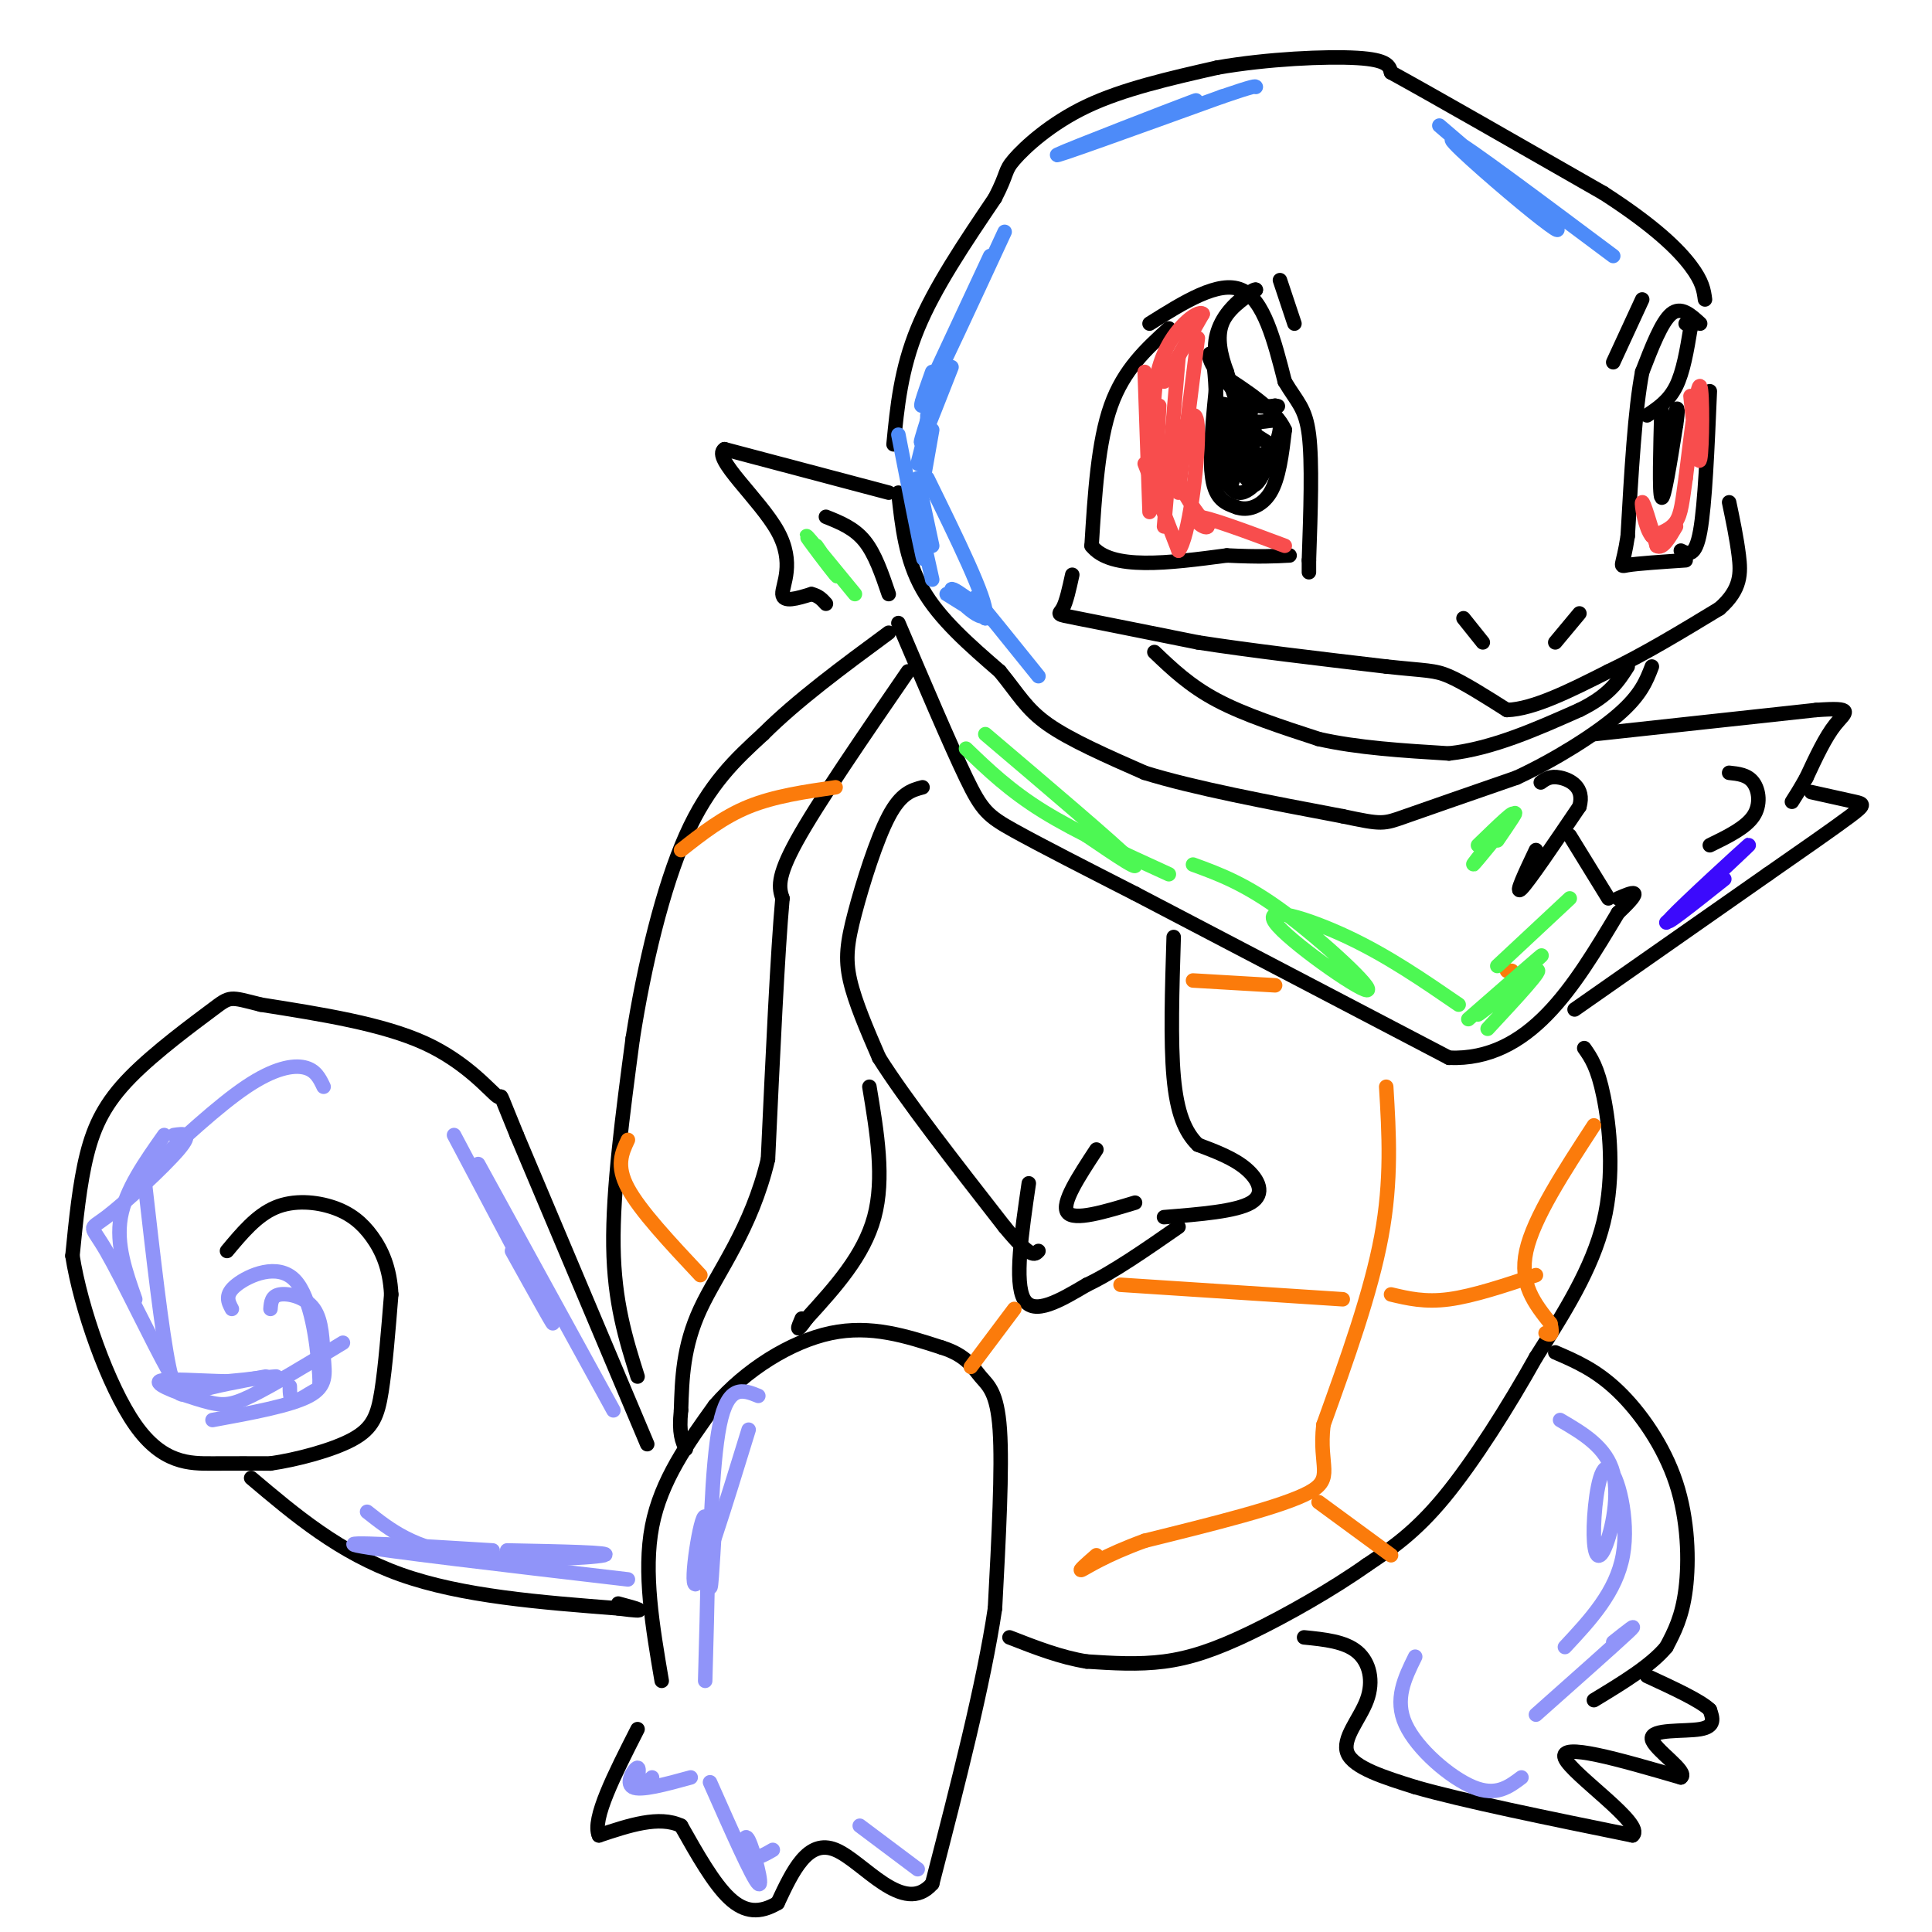 <svg viewBox='0 0 400 400' version='1.1' xmlns='http://www.w3.org/2000/svg' xmlns:xlink='http://www.w3.org/1999/xlink'><g fill='none' stroke='#000000' stroke-width='3' stroke-linecap='round' stroke-linejoin='round'><path d='M222,119c-0.622,2.844 -1.244,5.689 -2,7c-0.756,1.311 -1.644,1.089 3,2c4.644,0.911 14.822,2.956 25,5'/><path d='M248,133c10.667,1.667 24.833,3.333 39,5'/><path d='M287,138c8.422,0.911 9.978,0.689 13,2c3.022,1.311 7.511,4.156 12,7'/><path d='M312,147c5.500,-0.167 13.250,-4.083 21,-8'/><path d='M333,139c7.333,-3.500 15.167,-8.250 23,-13'/><path d='M356,126c4.556,-3.978 4.444,-7.422 4,-11c-0.444,-3.578 -1.222,-7.289 -2,-11'/><path d='M303,128c0.000,0.000 4.000,5.000 4,5'/><path d='M327,127c0.000,0.000 -5.000,6.000 -5,6'/><path d='M265,58c0.000,0.000 3.000,9.000 3,9'/><path d='M340,62c0.000,0.000 -6.000,13.000 -6,13'/><path d='M352,67c-2.000,-1.833 -4.000,-3.667 -6,-2c-2.000,1.667 -4.000,6.833 -6,12'/><path d='M340,77c-1.500,7.667 -2.250,20.833 -3,34'/><path d='M337,111c-1.000,6.667 -2.000,6.333 0,6c2.000,-0.333 7.000,-0.667 12,-1'/><path d='M354,81c-0.500,11.750 -1.000,23.500 -2,29c-1.000,5.500 -2.500,4.750 -4,4'/><path d='M344,84c-0.250,9.167 -0.500,18.333 0,19c0.500,0.667 1.750,-7.167 3,-15'/><path d='M347,88c0.511,-3.267 0.289,-3.933 0,-3c-0.289,0.933 -0.644,3.467 -1,6'/><path d='M346,91c-0.333,2.267 -0.667,4.933 -1,5c-0.333,0.067 -0.667,-2.467 -1,-5'/><path d='M341,86c2.250,-1.500 4.500,-3.000 6,-6c1.500,-3.000 2.250,-7.500 3,-12'/><path d='M350,68c0.333,-2.167 -0.333,-1.583 -1,-1'/><path d='M242,68c-4.667,4.250 -9.333,8.500 -12,16c-2.667,7.500 -3.333,18.250 -4,29'/><path d='M226,113c4.000,5.167 16.000,3.583 28,2'/><path d='M254,115c6.833,0.333 9.917,0.167 13,0'/><path d='M238,67c7.167,-4.500 14.333,-9.000 19,-7c4.667,2.000 6.833,10.500 9,19'/><path d='M266,79c2.511,4.244 4.289,5.356 5,11c0.711,5.644 0.356,15.822 0,26'/><path d='M271,116c0.000,4.333 0.000,2.167 0,0'/><path d='M252,78c-0.833,8.250 -1.667,16.500 -1,21c0.667,4.500 2.833,5.250 5,6'/><path d='M256,105c2.200,0.844 5.200,-0.044 7,-3c1.800,-2.956 2.400,-7.978 3,-13'/><path d='M266,89c-1.833,-4.167 -7.917,-8.083 -14,-12'/><path d='M252,77c-2.444,-3.111 -1.556,-4.889 -1,-3c0.556,1.889 0.778,7.444 1,13'/><path d='M252,87c0.268,0.286 0.439,-5.498 0,-3c-0.439,2.498 -1.489,13.278 -1,14c0.489,0.722 2.516,-8.613 3,-10c0.484,-1.387 -0.576,5.175 0,6c0.576,0.825 2.788,-4.088 5,-9'/><path d='M259,85c-0.423,2.874 -3.981,14.560 -4,15c-0.019,0.440 3.500,-10.367 4,-11c0.500,-0.633 -2.019,8.906 -1,10c1.019,1.094 5.577,-6.259 7,-8c1.423,-1.741 -0.288,2.129 -2,6'/><path d='M263,97c-0.026,0.000 0.911,-3.000 -1,-3c-1.911,0.000 -6.668,3.000 -8,1c-1.332,-2.000 0.762,-9.000 2,-10c1.238,-1.000 1.619,4.000 2,9'/><path d='M258,94c1.083,0.083 2.792,-4.208 1,-7c-1.792,-2.792 -7.083,-4.083 -7,-3c0.083,1.083 5.542,4.542 11,8'/><path d='M263,92c0.643,3.893 -3.250,9.625 -6,10c-2.750,0.375 -4.357,-4.607 -4,-6c0.357,-1.393 2.679,0.804 5,3'/><path d='M258,99c1.131,1.147 1.458,2.514 3,0c1.542,-2.514 4.300,-8.907 4,-11c-0.300,-2.093 -3.657,0.116 -6,-1c-2.343,-1.116 -3.671,-5.558 -5,-10'/><path d='M254,77c-1.311,-3.467 -2.089,-7.133 -1,-10c1.089,-2.867 4.044,-4.933 7,-7'/><path d='M260,60c-0.078,-0.432 -3.774,1.987 -6,5c-2.226,3.013 -2.984,6.619 -2,10c0.984,3.381 3.710,6.537 6,8c2.290,1.463 4.145,1.231 6,1'/><path d='M264,84c1.000,0.167 0.500,0.083 0,0'/><path d='M239,135c3.667,3.500 7.333,7.000 13,10c5.667,3.000 13.333,5.500 21,8'/><path d='M273,153c8.000,1.833 17.500,2.417 27,3'/><path d='M300,156c9.000,-1.000 18.000,-5.000 27,-9'/><path d='M327,147c6.167,-3.000 8.083,-6.000 10,-9'/><path d='M186,102c0.750,6.917 1.500,13.833 5,20c3.500,6.167 9.750,11.583 16,17'/><path d='M207,139c3.822,4.644 5.378,7.756 10,11c4.622,3.244 12.311,6.622 20,10'/><path d='M237,160c10.167,3.167 25.583,6.083 41,9'/><path d='M278,169c8.244,1.756 8.356,1.644 13,0c4.644,-1.644 13.822,-4.822 23,-8'/><path d='M314,161c7.933,-3.689 16.267,-8.911 21,-13c4.733,-4.089 5.867,-7.044 7,-10'/><path d='M185,92c0.750,-7.750 1.500,-15.500 5,-24c3.500,-8.500 9.750,-17.750 16,-27'/><path d='M206,41c2.810,-5.429 1.833,-5.500 4,-8c2.167,-2.500 7.476,-7.429 15,-11c7.524,-3.571 17.262,-5.786 27,-8'/><path d='M252,14c10.333,-1.822 22.667,-2.378 29,-2c6.333,0.378 6.667,1.689 7,3'/><path d='M288,15c8.500,4.667 26.250,14.833 44,25'/><path d='M332,40c10.711,6.911 15.489,11.689 18,15c2.511,3.311 2.756,5.156 3,7'/><path d='M186,129c5.356,12.578 10.711,25.156 14,32c3.289,6.844 4.511,7.956 10,11c5.489,3.044 15.244,8.022 25,13'/><path d='M235,185c15.000,7.833 40.000,20.917 65,34'/><path d='M300,219c16.667,0.667 25.833,-14.667 35,-30'/><path d='M335,189c5.833,-5.500 2.917,-4.250 0,-3'/><path d='M325,173c0.000,0.000 8.000,13.000 8,13'/><path d='M318,176c-2.250,4.750 -4.500,9.500 -3,8c1.500,-1.500 6.750,-9.250 12,-17'/><path d='M327,167c1.156,-4.022 -1.956,-5.578 -4,-6c-2.044,-0.422 -3.022,0.289 -4,1'/><path d='M330,152c0.000,0.000 46.000,-5.000 46,-5'/><path d='M376,147c8.311,-0.600 6.089,0.400 4,3c-2.089,2.600 -4.044,6.800 -6,11'/><path d='M374,161c-1.500,2.667 -2.250,3.833 -3,5'/><path d='M375,164c3.533,0.778 7.067,1.556 9,2c1.933,0.444 2.267,0.556 -1,3c-3.267,2.444 -10.133,7.222 -17,12'/><path d='M366,181c-9.500,6.667 -24.750,17.333 -40,28'/><path d='M358,160c1.911,0.200 3.822,0.400 5,2c1.178,1.600 1.622,4.600 0,7c-1.622,2.400 -5.311,4.200 -9,6'/><path d='M184,102c0.000,0.000 -34.000,-9.000 -34,-9'/><path d='M150,93c-2.762,1.679 7.333,10.375 11,17c3.667,6.625 0.905,11.179 1,13c0.095,1.821 3.048,0.911 6,0'/><path d='M168,123c1.500,0.333 2.250,1.167 3,2'/><path d='M171,107c2.917,1.167 5.833,2.333 8,5c2.167,2.667 3.583,6.833 5,11'/><path d='M191,163c-2.232,0.595 -4.464,1.190 -7,6c-2.536,4.810 -5.375,13.833 -7,20c-1.625,6.167 -2.036,9.476 -1,14c1.036,4.524 3.518,10.262 6,16'/><path d='M182,219c5.333,8.500 15.667,21.750 26,35'/><path d='M208,254c5.500,6.667 6.250,5.833 7,5'/><path d='M213,245c-1.500,10.250 -3.000,20.500 -1,24c2.000,3.500 7.500,0.250 13,-3'/><path d='M225,266c5.333,-2.500 12.167,-7.250 19,-12'/><path d='M227,238c-3.667,5.583 -7.333,11.167 -6,13c1.333,1.833 7.667,-0.083 14,-2'/><path d='M241,252c7.489,-0.600 14.978,-1.200 18,-3c3.022,-1.800 1.578,-4.800 -1,-7c-2.578,-2.200 -6.289,-3.600 -10,-5'/><path d='M248,237c-2.667,-2.600 -4.333,-6.600 -5,-14c-0.667,-7.400 -0.333,-18.200 0,-29'/><path d='M328,217c1.378,1.956 2.756,3.911 4,10c1.244,6.089 2.356,16.311 0,26c-2.356,9.689 -8.178,18.844 -14,28'/><path d='M318,281c-5.689,10.178 -12.911,21.622 -19,29c-6.089,7.378 -11.044,10.689 -16,14'/><path d='M283,324c-7.024,4.976 -16.583,10.417 -24,14c-7.417,3.583 -12.690,5.310 -18,6c-5.310,0.690 -10.655,0.345 -16,0'/><path d='M225,344c-5.333,-0.833 -10.667,-2.917 -16,-5'/><path d='M137,348c-1.917,-11.250 -3.833,-22.500 -2,-32c1.833,-9.500 7.417,-17.250 13,-25'/><path d='M148,291c6.333,-7.356 15.667,-13.244 24,-15c8.333,-1.756 15.667,0.622 23,3'/><path d='M195,279c5.119,1.607 6.417,4.125 8,6c1.583,1.875 3.452,3.107 4,11c0.548,7.893 -0.226,22.446 -1,37'/><path d='M206,333c-2.333,15.667 -7.667,36.333 -13,57'/><path d='M193,390c-5.933,6.822 -14.267,-4.622 -20,-7c-5.733,-2.378 -8.867,4.311 -12,11'/><path d='M161,394c-3.644,2.156 -6.756,2.044 -10,-1c-3.244,-3.044 -6.622,-9.022 -10,-15'/><path d='M141,378c-4.500,-2.167 -10.750,-0.083 -17,2'/><path d='M124,380c-1.500,-3.333 3.250,-12.667 8,-22'/><path d='M270,339c4.220,0.423 8.440,0.845 11,3c2.560,2.155 3.458,6.042 2,10c-1.458,3.958 -5.274,7.988 -4,11c1.274,3.012 7.637,5.006 14,7'/><path d='M293,370c9.833,2.833 27.417,6.417 45,10'/><path d='M338,380c2.822,-2.178 -12.622,-12.622 -14,-16c-1.378,-3.378 11.311,0.311 24,4'/><path d='M348,368c1.786,-1.119 -5.750,-5.917 -6,-8c-0.250,-2.083 6.786,-1.452 10,-2c3.214,-0.548 2.607,-2.274 2,-4'/><path d='M354,354c-1.833,-1.833 -7.417,-4.417 -13,-7'/><path d='M322,280c4.220,1.815 8.440,3.631 13,8c4.560,4.369 9.458,11.292 12,19c2.542,7.708 2.726,16.202 2,22c-0.726,5.798 -2.363,8.899 -4,12'/><path d='M345,341c-3.167,3.833 -9.083,7.417 -15,11'/><path d='M134,299c0.000,0.000 -27.000,-64.000 -27,-64'/><path d='M107,235c-4.595,-11.155 -2.583,-7.042 -4,-8c-1.417,-0.958 -6.262,-6.988 -15,-11c-8.738,-4.012 -21.369,-6.006 -34,-8'/><path d='M54,208c-6.628,-1.671 -6.199,-1.850 -10,1c-3.801,2.850 -11.831,8.729 -17,14c-5.169,5.271 -7.477,9.935 -9,16c-1.523,6.065 -2.262,13.533 -3,21'/><path d='M15,260c1.667,10.690 7.333,26.917 13,35c5.667,8.083 11.333,8.024 16,8c4.667,-0.024 8.333,-0.012 12,0'/><path d='M56,303c5.369,-0.774 12.792,-2.708 17,-5c4.208,-2.292 5.202,-4.940 6,-10c0.798,-5.060 1.399,-12.530 2,-20'/><path d='M81,268c-0.271,-5.477 -1.949,-9.169 -4,-12c-2.051,-2.831 -4.475,-4.801 -8,-6c-3.525,-1.199 -8.150,-1.628 -12,0c-3.850,1.628 -6.925,5.314 -10,9'/><path d='M52,306c9.167,7.750 18.333,15.500 31,20c12.667,4.500 28.833,5.750 45,7'/><path d='M128,333c7.500,1.000 3.750,0.000 0,-1'/><path d='M188,139c-9.333,13.583 -18.667,27.167 -23,35c-4.333,7.833 -3.667,9.917 -3,12'/><path d='M162,186c-1.000,11.000 -2.000,32.500 -3,54'/><path d='M159,240c-3.400,14.356 -10.400,23.244 -14,31c-3.600,7.756 -3.800,14.378 -4,21'/><path d='M141,292c-0.500,4.833 0.250,6.417 1,8'/><path d='M180,225c1.583,9.500 3.167,19.000 1,27c-2.167,8.000 -8.083,14.500 -14,21'/><path d='M167,273c-2.500,3.500 -1.750,1.750 -1,0'/><path d='M132,285c-2.417,-7.667 -4.833,-15.333 -5,-27c-0.167,-11.667 1.917,-27.333 4,-43'/><path d='M131,215c2.356,-15.089 6.244,-31.311 11,-42c4.756,-10.689 10.378,-15.844 16,-21'/><path d='M158,152c7.000,-7.000 16.500,-14.000 26,-21'/></g>
<g fill='none' stroke='#FB7B0B' stroke-width='3' stroke-linecap='round' stroke-linejoin='round'><path d='M141,176c4.333,-3.417 8.667,-6.833 14,-9c5.333,-2.167 11.667,-3.083 18,-4'/><path d='M130,236c-1.250,2.667 -2.500,5.333 0,10c2.500,4.667 8.750,11.333 15,18'/><path d='M201,283c0.000,0.000 9.000,-12.000 9,-12'/><path d='M247,203c0.000,0.000 17.000,1.000 17,1'/><path d='M313,201c0.000,0.000 -1.000,0.000 -1,0'/><path d='M287,225c0.583,9.667 1.167,19.333 -1,31c-2.167,11.667 -7.083,25.333 -12,39'/><path d='M274,295c-1.022,8.733 2.422,11.067 -3,14c-5.422,2.933 -19.711,6.467 -34,10'/><path d='M237,319c-8.311,3.022 -12.089,5.578 -13,6c-0.911,0.422 1.044,-1.289 3,-3'/><path d='M273,311c0.000,0.000 15.000,11.000 15,11'/><path d='M232,266c0.000,0.000 46.000,3.000 46,3'/><path d='M288,268c3.500,0.833 7.000,1.667 12,1c5.000,-0.667 11.500,-2.833 18,-5'/><path d='M330,233c-6.250,9.583 -12.500,19.167 -14,26c-1.500,6.833 1.750,10.917 5,15'/><path d='M321,274c0.667,2.833 -0.167,2.417 -1,2'/></g>
<g fill='none' stroke='#4D8BF9' stroke-width='3' stroke-linecap='round' stroke-linejoin='round'><path d='M208,48c-6.750,14.583 -13.500,29.167 -16,34c-2.500,4.833 -0.750,-0.083 1,-5'/><path d='M205,53c0.000,0.000 -14.000,30.000 -14,30'/><path d='M186,90c2.167,11.083 4.333,22.167 5,25c0.667,2.833 -0.167,-2.583 -1,-8'/><path d='M190,99c0.000,0.000 3.000,14.000 3,14'/><path d='M191,111c0.000,0.000 2.000,9.000 2,9'/><path d='M192,87c0.000,0.000 0.000,-1.000 0,-1'/><path d='M193,80c0.000,0.000 -1.000,7.000 -1,7'/><path d='M197,76c-2.583,6.583 -5.167,13.167 -6,15c-0.833,1.833 0.083,-1.083 1,-4'/><path d='M193,84c0.000,0.000 -3.000,12.000 -3,12'/><path d='M193,89c0.000,0.000 -3.000,17.000 -3,17'/><path d='M192,99c6.191,12.630 12.383,25.260 12,28c-0.383,2.740 -7.340,-4.410 -7,-5c0.340,-0.590 7.976,5.380 8,6c0.024,0.620 -7.565,-4.108 -9,-5c-1.435,-0.892 3.282,2.054 8,5'/><path d='M204,128c0.222,-0.822 -3.222,-5.378 -2,-4c1.222,1.378 7.111,8.689 13,16'/><path d='M222,31c14.422,-5.711 28.844,-11.422 25,-10c-3.844,1.422 -25.956,9.978 -28,11c-2.044,1.022 15.978,-5.489 34,-12'/><path d='M253,20c6.833,-2.333 6.917,-2.167 7,-2'/><path d='M298,26c9.786,8.375 19.571,16.750 23,20c3.429,3.250 0.500,1.375 -6,-4c-6.500,-5.375 -16.571,-14.250 -14,-13c2.571,1.250 17.786,12.625 33,24'/></g>
<g fill='none' stroke='#F84D4D' stroke-width='3' stroke-linecap='round' stroke-linejoin='round'><path d='M248,70c0.000,0.000 -4.000,32.000 -4,32'/><path d='M244,74c0.000,0.000 -3.000,35.000 -3,35'/><path d='M237,77c0.000,0.000 1.000,29.000 1,29'/><path d='M237,96c0.000,0.000 7.000,18.000 7,18'/><path d='M244,114c2.136,-2.463 3.974,-17.619 4,-24c0.026,-6.381 -1.762,-3.987 -3,-1c-1.238,2.987 -1.925,6.568 -1,10c0.925,3.432 3.463,6.716 6,10'/><path d='M250,109c-0.311,0.844 -4.089,-2.044 -2,-2c2.089,0.044 10.044,3.022 18,6'/><path d='M241,79c0.000,0.000 8.000,-14.000 8,-14'/><path d='M249,65c-0.798,-1.083 -6.792,3.208 -9,11c-2.208,7.792 -0.631,19.083 0,23c0.631,3.917 0.315,0.458 0,-3'/><path d='M240,84c0.000,0.000 -1.000,21.000 -1,21'/><path d='M350,82c0.778,7.578 1.556,15.156 2,13c0.444,-2.156 0.556,-14.044 0,-15c-0.556,-0.956 -1.778,9.022 -3,19'/><path d='M349,99c-0.689,4.822 -0.911,7.378 -2,9c-1.089,1.622 -3.044,2.311 -5,3'/><path d='M342,111c-1.356,-1.489 -2.244,-6.711 -2,-7c0.244,-0.289 1.622,4.356 3,9'/><path d='M343,113c1.167,0.833 2.583,-1.583 4,-4'/></g>
<g fill='none' stroke='#9094F9' stroke-width='3' stroke-linecap='round' stroke-linejoin='round'><path d='M48,271c-0.785,-1.489 -1.569,-2.978 1,-5c2.569,-2.022 8.492,-4.578 12,-1c3.508,3.578 4.600,13.289 5,18c0.400,4.711 0.108,4.422 -1,5c-1.108,0.578 -3.031,2.022 -4,2c-0.969,-0.022 -0.985,-1.511 -1,-3'/><path d='M56,271c0.105,-1.360 0.211,-2.721 2,-3c1.789,-0.279 5.263,0.523 7,3c1.737,2.477 1.737,6.628 2,10c0.263,3.372 0.789,5.963 -3,8c-3.789,2.037 -11.895,3.518 -20,5'/><path d='M55,285c-5.356,0.978 -10.711,1.956 -14,3c-3.289,1.044 -4.511,2.156 -6,-5c-1.489,-7.156 -3.244,-22.578 -5,-38'/><path d='M28,269c-2.000,-5.667 -4.000,-11.333 -3,-17c1.000,-5.667 5.000,-11.333 9,-17'/><path d='M36,235c2.024,-0.301 4.048,-0.601 1,3c-3.048,3.601 -11.168,11.104 -15,14c-3.832,2.896 -3.378,1.185 0,7c3.378,5.815 9.679,19.157 13,25c3.321,5.843 3.663,4.189 8,3c4.337,-1.189 12.668,-1.911 14,-2c1.332,-0.089 -4.334,0.456 -10,1'/><path d='M47,286c-5.164,-0.069 -13.075,-0.740 -14,0c-0.925,0.740 5.136,2.892 9,4c3.864,1.108 5.533,1.174 10,-1c4.467,-2.174 11.734,-6.587 19,-11'/><path d='M30,243c7.622,-7.067 15.244,-14.133 21,-18c5.756,-3.867 9.644,-4.533 12,-4c2.356,0.533 3.178,2.267 4,4'/><path d='M94,235c9.000,17.000 18.000,34.000 20,38c2.000,4.000 -3.000,-5.000 -8,-14'/><path d='M99,241c0.000,0.000 28.000,51.000 28,51'/><path d='M76,313c4.778,3.778 9.556,7.556 20,9c10.444,1.444 26.556,0.556 29,0c2.444,-0.556 -8.778,-0.778 -20,-1'/><path d='M102,321c-16.333,-1.000 -32.667,-2.000 -28,-1c4.667,1.000 30.333,4.000 56,7'/><path d='M157,289c-3.133,-1.267 -6.267,-2.533 -8,6c-1.733,8.533 -2.067,26.867 -2,32c0.067,5.133 0.533,-2.933 1,-11'/><path d='M155,296c-4.867,15.822 -9.733,31.644 -11,32c-1.267,0.356 1.067,-14.756 2,-14c0.933,0.756 0.467,17.378 0,34'/><path d='M135,368c-1.369,1.429 -2.738,2.857 -3,2c-0.262,-0.857 0.583,-4.000 0,-4c-0.583,-0.000 -2.595,3.143 -1,4c1.595,0.857 6.798,-0.571 12,-2'/><path d='M147,369c4.423,9.988 8.845,19.976 10,21c1.155,1.024 -0.958,-6.917 -2,-9c-1.042,-2.083 -1.012,1.690 0,3c1.012,1.310 3.006,0.155 5,-1'/><path d='M178,378c0.000,0.000 12.000,9.000 12,9'/><path d='M323,294c4.802,2.813 9.604,5.626 11,11c1.396,5.374 -0.615,13.307 -2,16c-1.385,2.693 -2.144,0.144 -2,-5c0.144,-5.144 1.193,-12.885 3,-12c1.807,0.885 4.374,10.396 3,18c-1.374,7.604 -6.687,13.302 -12,19'/><path d='M334,340c2.833,-2.250 5.667,-4.500 3,-2c-2.667,2.500 -10.833,9.750 -19,17'/><path d='M293,343c-2.178,4.422 -4.356,8.844 -2,14c2.356,5.156 9.244,11.044 14,13c4.756,1.956 7.378,-0.022 10,-2'/></g>
<g fill='none' stroke='#4DF853' stroke-width='3' stroke-linecap='round' stroke-linejoin='round'><path d='M204,152c13.250,11.250 26.500,22.500 30,26c3.500,3.500 -2.750,-0.750 -9,-5'/><path d='M200,155c4.500,4.333 9.000,8.667 16,13c7.000,4.333 16.500,8.667 26,13'/><path d='M247,179c5.447,1.989 10.893,3.978 19,10c8.107,6.022 18.874,16.078 17,16c-1.874,-0.078 -16.389,-10.290 -19,-14c-2.611,-3.710 6.683,-0.917 15,3c8.317,3.917 15.659,8.959 23,14'/><path d='M304,211c8.226,-7.190 16.452,-14.381 15,-13c-1.452,1.381 -12.583,11.333 -13,12c-0.417,0.667 9.881,-7.952 12,-9c2.119,-1.048 -3.940,5.476 -10,12'/><path d='M325,186c0.000,0.000 -15.000,14.000 -15,14'/><path d='M310,174c2.452,-3.577 4.905,-7.155 3,-5c-1.905,2.155 -8.167,10.042 -8,10c0.167,-0.042 6.762,-8.012 8,-10c1.238,-1.988 -2.881,2.006 -7,6'/><path d='M169,113c2.578,3.689 5.156,7.378 4,6c-1.156,-1.378 -6.044,-7.822 -6,-8c0.044,-0.178 5.022,5.911 10,12'/></g>
<g fill='none' stroke='#3C0AFC' stroke-width='3' stroke-linecap='round' stroke-linejoin='round'><path d='M345,191c9.200,-8.600 18.400,-17.200 17,-16c-1.400,1.200 -13.400,12.200 -16,15c-2.600,2.800 4.200,-2.600 11,-8'/></g>
</svg>